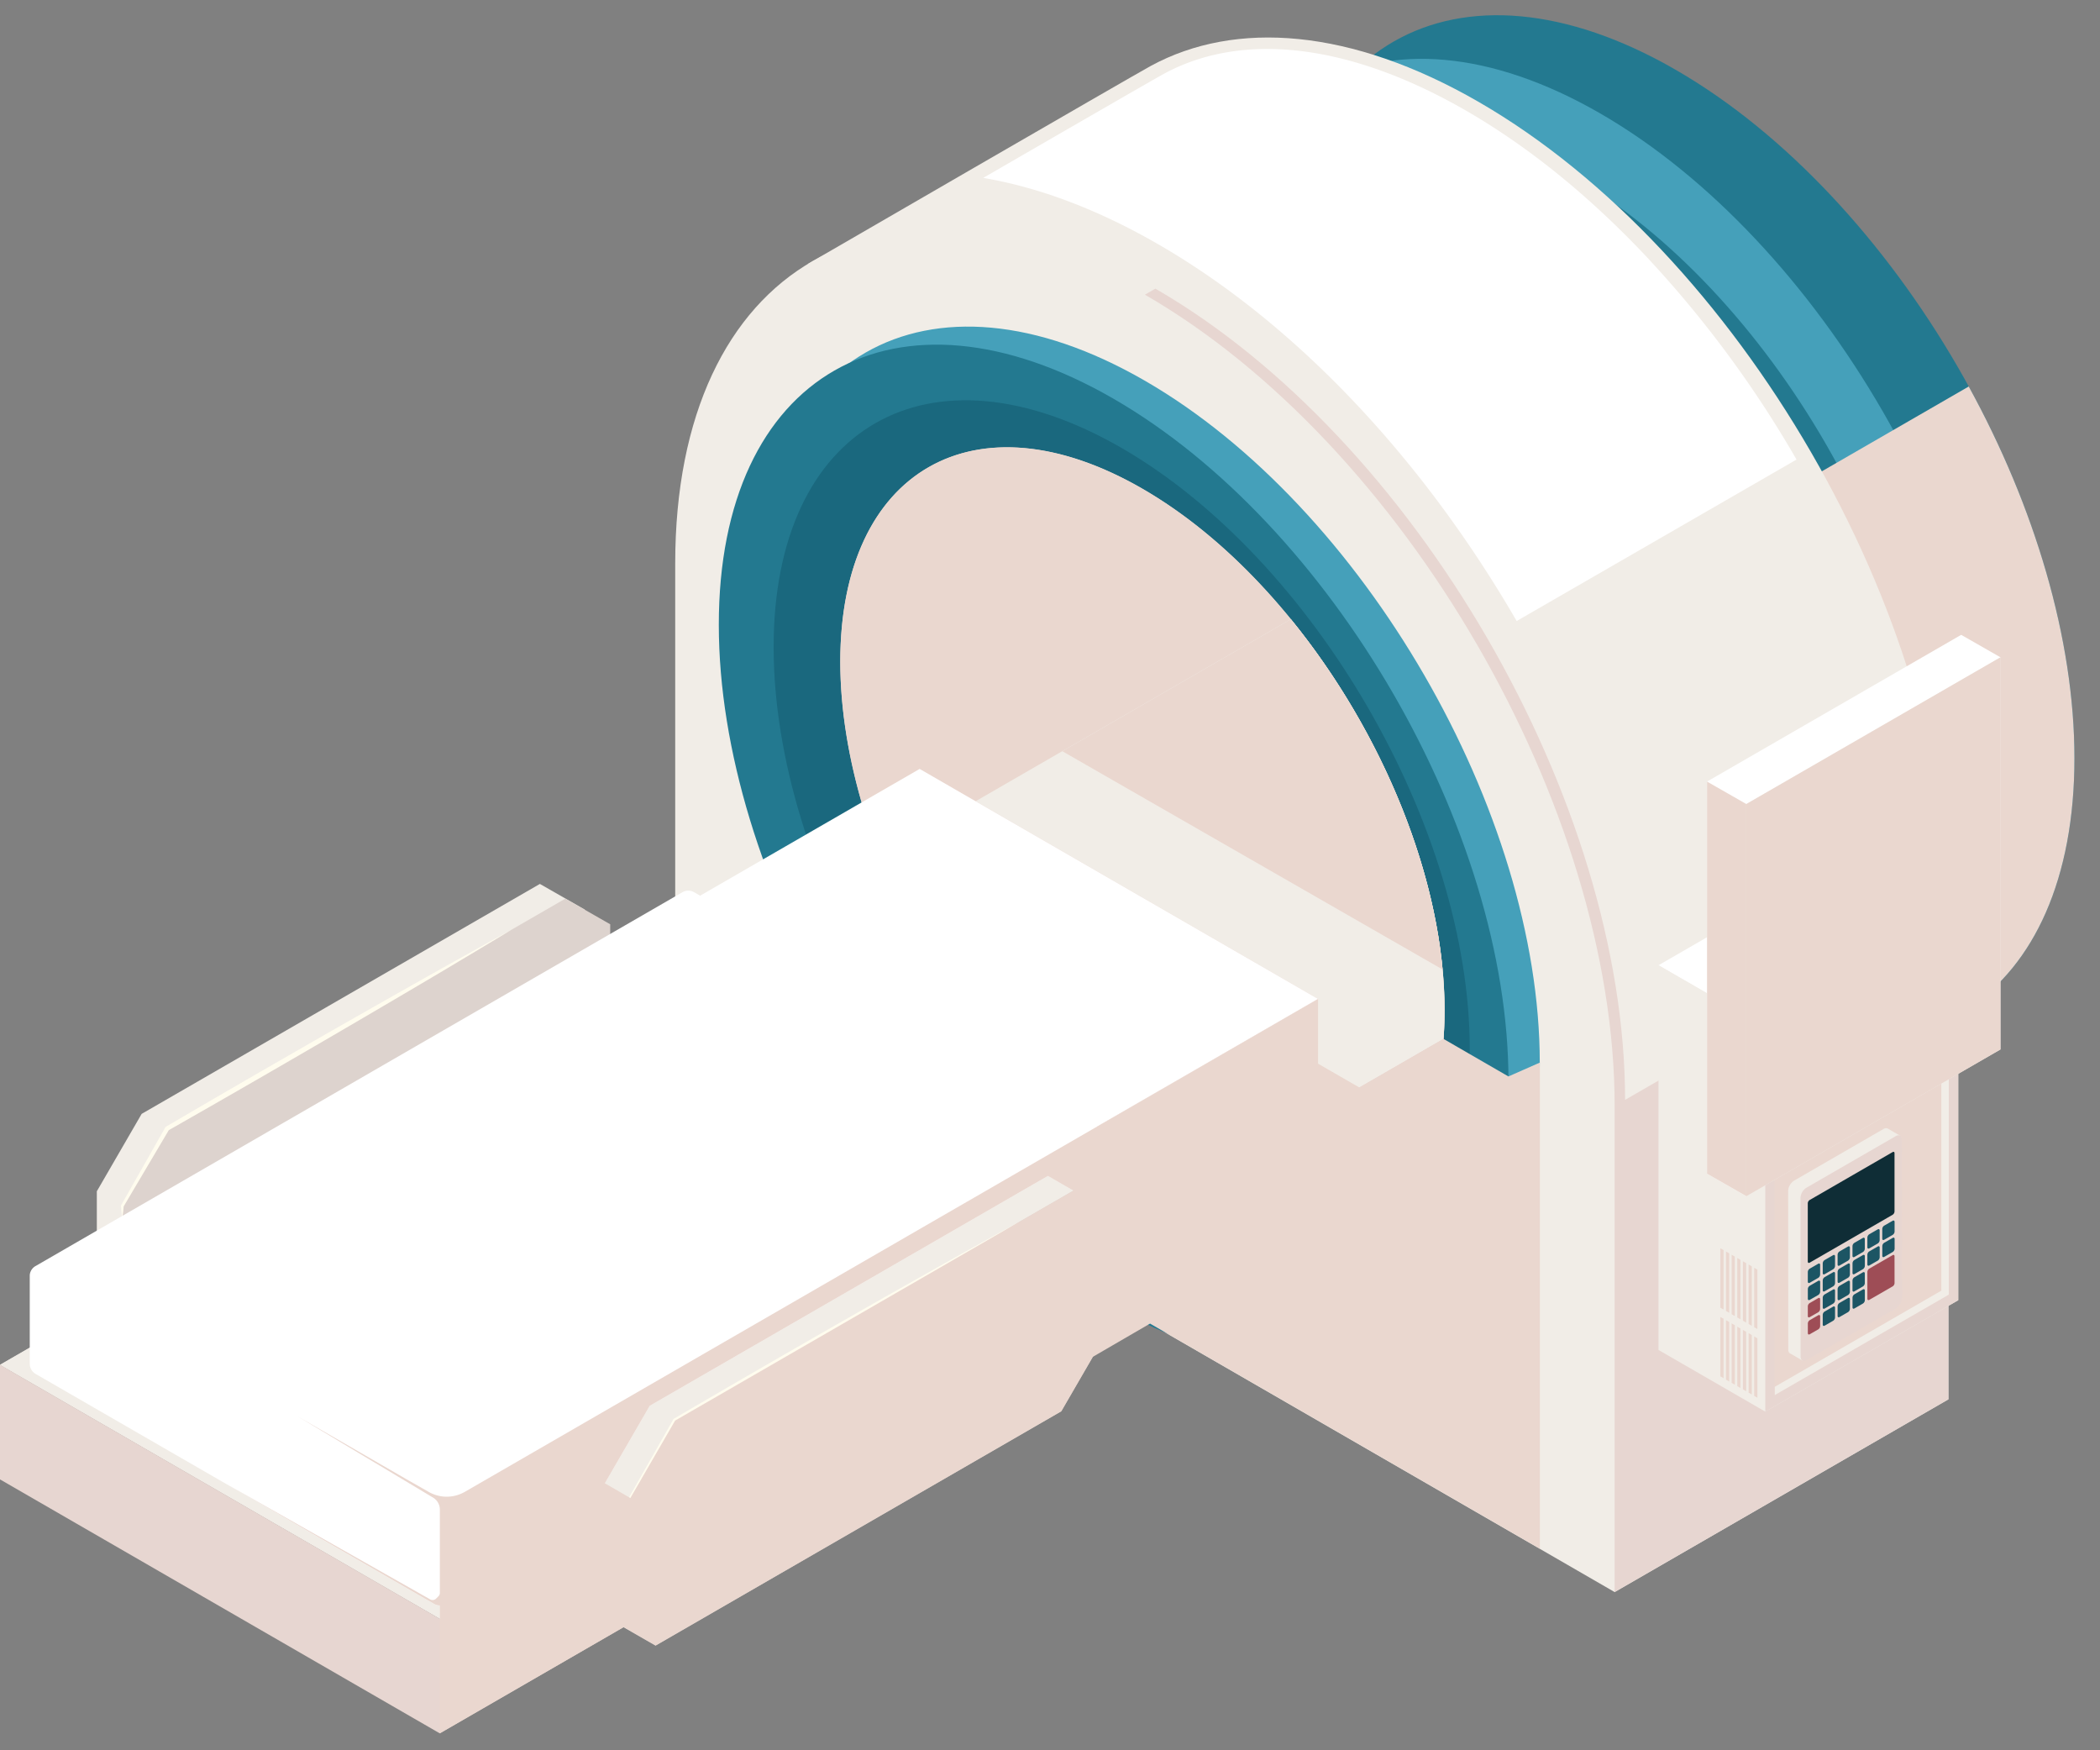 <svg width="66" height="55" fill="none" xmlns="http://www.w3.org/2000/svg"><rect width="100%" height="100%" fill="#808080" stroke="none"/><path d="M65.197 23.828c0 7.953-5.609 11.161-12.528 7.167C45.75 27 40.141 17.315 40.141 9.363c0-7.952 5.61-11.161 12.528-7.167 6.92 3.995 12.528 13.68 12.528 21.632Z" fill="#237990"/><path d="M62.824 25.198c0 7.953-5.609 11.161-12.528 7.167-6.919-3.995-12.528-13.68-12.528-21.632 0-7.952 5.61-11.16 12.528-7.167 6.92 3.995 12.528 13.68 12.528 21.632Z" fill="#45A0BA"/><path d="M60.667 24.983c0 7.15-5.043 10.035-11.263 6.444S38.141 19.128 38.141 11.978c0-7.15 5.043-10.035 11.263-6.444 6.221 3.591 11.263 12.299 11.263 19.449Z" fill="#237990"/><path d="M59.562 24.082c0 6.303-4.445 8.846-9.929 5.68-5.484-3.166-9.929-10.842-9.929-17.145 0-6.303 4.445-8.846 9.93-5.68 5.483 3.166 9.928 10.842 9.928 17.145Z" fill="#1A687E"/><path d="M53.65 31.517c6.46 3.155 11.547-.116 11.547-7.689 0-3.769-1.26-7.926-3.322-11.683l-8.225 4.749v14.623Z" fill="#EAD7CF" style="mix-blend-mode:multiply"/><path d="M46.473 3.203C42.465.89 38.83.626 36.17 2.07c-.573.311-10.794 6.232-10.794 6.232s6.335-.426 6.335 3.346v15.277l19.036 23.103 10.489-6.056V28.695c0-9.372-6.609-20.785-14.763-25.492Z" fill="#F1EDE7"/><path d="M51.763 8.084c-1.806-1.92-3.718-3.47-5.682-4.604-3.638-2.1-7.014-2.512-9.506-1.158-.26.141-2.656 1.523-5.673 3.268 1.777.302 3.625 1.003 5.507 2.09 4.266 2.462 8.264 6.666 11.258 11.835l8.795-5.074a34.56 34.56 0 0 0-4.7-6.357Z" fill="#fff"/><path d="M50.747 34.752v15.277l-2.354-1.36-12.647-7.301-14.525-8.386V17.705c0-9.372 6.61-13.153 14.763-8.446 8.153 4.707 14.763 16.122 14.763 25.493Z" fill="#F1EDE7"/><path d="M48.393 33.393c0 7.877-5.556 11.056-12.409 7.1-6.853-3.958-12.409-13.55-12.409-21.429 0-7.878 5.556-11.056 12.41-7.099 6.852 3.957 12.408 13.55 12.408 21.428Z" fill="#45A0BA"/><path d="M42.228 30.97c0 4.588-3.236 6.44-7.228 4.134-3.992-2.305-7.228-7.893-7.228-12.48 0-4.589 3.236-6.44 7.228-4.136 3.992 2.305 7.228 7.893 7.228 12.481Z" fill="#EAD7CF"/><path d="M47.409 33.96c0 7.877-5.556 11.056-12.41 7.099-6.852-3.957-12.408-13.55-12.408-21.428S28.147 8.575 35 12.532c6.853 3.957 12.409 13.55 12.409 21.428Z" fill="#237990"/><path d="M46.192 32.967c0 6.944-4.897 9.746-10.939 6.258-6.041-3.488-10.939-11.945-10.939-18.89 0-6.943 4.897-9.745 10.939-6.257 6.041 3.488 10.939 11.945 10.939 18.889Z" fill="#1A687E"/><path d="M45.4 31.756c0 6.028-4.252 8.46-9.496 5.432-5.244-3.028-9.496-10.369-9.496-16.397 0-6.028 4.252-8.46 9.496-5.432 5.244 3.028 9.496 10.369 9.496 16.397Z" fill="#E7D6D1"/><path d="M45.4 31.756c0 .306-.01.603-.032.891-.172 2.293-1.015 3.98-2.312 4.936a4.48 4.48 0 0 1-.87.502c-1.478.647-3.365.536-5.445-.456a11.809 11.809 0 0 1-.836-.441C30.661 34.16 26.41 26.819 26.41 20.79s4.252-8.46 9.496-5.433c1.696.979 3.287 2.409 4.665 4.099 2.884 3.538 4.831 8.219 4.831 12.298v.002Z" fill="#EAD7CF" style="mix-blend-mode:multiply"/><path d="M45.4 31.756c0 .306-.011.603-.032.891l-3.944 2.278-4.294 2.48-.389.225-1.597.922-.8.463-14.533 8.393-.8.462-5.189 2.997-2.557-1.477-1.767-1.02L0 42.888l.932-.538.368-.213v.751l8.846 5.107 3.663 2.115.011.007 5.189-2.997.441-.255.721-.417 14.172-8.185.178-.103.259-.149 1.275-.737.424-.245 4.944-2.855v-2.785l-10.759-6.212 9.905-5.72c2.884 3.538 4.831 8.22 4.831 12.299Z" fill="#F1EDE7"/><path d="m16.968 27.776 1.409.806v3.037l-1.791 3.092-12.75 7.362-.793-.453v-4.185l1.409-2.433 12.516-7.226Z" fill="#F1EDE7"/><path d="m17.768 28.238 1.41.806v3.037l-1.792 3.093-12.75 7.361-.792-.453v-4.185l1.41-2.433 12.514-7.226Z" fill="#DDD3CE"/><path d="M3.844 38.286a6.001 6.001 0 0 1-.043-.399c-.005 0 1.394-2.453 1.392-2.458l.009-.016a562.226 562.226 0 0 1 8.821-5.06c.657-.364 1.392-.777 2.049-1.136-.638.389-1.362.819-2.008 1.207a585.806 585.806 0 0 1-7.42 4.325l-1.355.774.025-.025-1.432 2.42.006-.022c-.011.13-.024.259-.043.389l-.001.001Z" fill="#FFFCEE"/><path d="M41.424 31.39v4.41l-3.537 2.043-2.743 1.584-.8.462-14.534 8.394-.8.462-5.19 2.997v-4.41l20.25-11.694.397-.23.008-.004 6.95-4.014Z" fill="#fff"/><path d="m41.424 31.39-6.95 4.014-.007.004h-.001l-.397.23L13.82 47.332l-.015-.009-1.247-.72-7.485-4.32-.8-.463-.43-.248-.801-.462L1.3 40.103l1.743-1.006.8-.463 14.534-8.393.8-.463 2.829-1.633 6.897-3.983 2.033 1.174 10.488 6.054Z" fill="#fff"/><path d="m42.724 34.174-1.3.751-4.294 2.48-1.986 1.147-.8.463-14.534 8.393-.8.462-5.189 2.997-2.558-1.476-1.767-1.02L0 42.888l.932-.538.368-.213v.751l8.847 5.107 3.663 2.115.011.006 5.189-2.996.44-.255.722-.417 14.172-8.184.177-.103.259-.149 1.7-.982 4.944-2.855v-.75l1.3.75Z" fill="#F1EDE7"/><path d="M45.368 32.647c-.172 2.293-1.015 3.98-2.312 4.936l-.87.502-1.939 1.12-5.884 3.398-1.605.927-12.948 7.478-.212.123-5.777 3.337-7.444-4.298L0 46.488v-3.601l9.496 5.483 1.767 1.02 2.557 1.477 5.189-2.997.8-.462 14.533-8.393.8-.463 1.597-.922.389-.225 4.294-2.48 3.944-2.278h.002Z" fill="#E7D6D1"/><path d="M34.521 35.584c0-.008 0-.016-.002-.024 0-.008 0-.017-.002-.025a.455.455 0 0 0-.009-.047.367.367 0 0 0-.172-.223l-12.52-7.228a.369.369 0 0 0-.369 0L1.117 39.784h-.002a.377.377 0 0 0-.073.056l-.002.002a.365.365 0 0 0-.103.208v.003a.321.321 0 0 0-.002.032v2.768c0 .132.07.253.183.32l12.52 7.227a.368.368 0 0 0 .27.038c.003 0 .006 0 .01-.002.004 0 .01-.004.015-.005l.03-.01.004-.002a.299.299 0 0 0 .04-.02L34.34 38.651a.368.368 0 0 0 .184-.319v-2.75l-.002.002Z" fill="#fff"/><path d="m32.934 36.95 1.409.808v3.036l-1.791 3.093-12.75 7.362-.792-.454V46.61l1.409-2.433 12.515-7.226Z" fill="#F1EDE7"/><path d="m33.735 37.414 1.41.806v3.036l-1.792 3.093-12.75 7.362-.793-.454v-4.184l1.41-2.433 12.515-7.226Z" fill="#DDD3CE"/><path d="M19.81 49.634c-.019-.857-.032-1.715-.043-2.573-.005 0 1.394-2.453 1.392-2.457l.01-.016.015-.01c2.65-1.55 5.452-3.165 8.124-4.666.88-.496 1.846-1.035 2.73-1.519a270.98 270.98 0 0 1-2.68 1.604 559.942 559.942 0 0 1-8.104 4.702l.025-.025-1.432 2.42.006-.022c-.01.854-.024 1.71-.043 2.562Z" fill="#FFFCEE"/><path d="M45.338 30.465c-.353-3.75-2.184-7.837-4.768-11.007l-7.182 4.148 11.95 6.859Z" fill="#EAD7CF" style="mix-blend-mode:multiply"/><path d="m61.236 28.695-10.162 5.867c0-9.372-6.61-20.785-14.763-25.492l-.328.19c8.153 4.706 14.763 16.12 14.763 25.491v15.277l.328-.189 10.162-5.867V28.695Z" fill="#E7D6D1"/><path d="M34.033 38.443a18.375 18.375 0 0 1-.903-.68l-.485.28-.609.351-.007.004-.367.212-.347.2-10.097 5.83-1.047 1.81.087-.05 12.098-6.988.145-.084c.093.076.187.151.281.224l.983-.568.571-.33h.001a15.046 15.046 0 0 1-.305-.21h.001Zm13.376-4.617-1.217-.703-.823-.476-2.644 1.527-.954-.55-.346-.2v-2.035l-4.088 2.362-2.338 1.35-.523.302-.611.353-1.828 1.056-.422.244-.983.568-.683.394-15.342 8.862-.043.023a1.134 1.134 0 0 1-1.091-.023l-.701-.399-3.417-1.973 3.352 2.01.904.542a.44.44 0 0 1 .213.375v2.616a.151.151 0 0 1-.045.11l-.073.072a.153.153 0 0 1-.186.025l-3.682-2.084-2.753-1.559 2.727 1.574 3.829 2.211a.403.403 0 0 0 .113.042.335.335 0 0 0 .071.007v4.017l5.777-3.337.061.035.151.087.792.457 12.75-7.362.991-1.71 1.738-1.01.059-.034.488.282 11.764 6.792V33.39l-.984.434-.003.003Zm-26.99 10.351 10.097-5.829.534-.308.983-.568.446-.257.456-.263.8.462-.605.35-.485.28-.609.35-.007.004-.367.212-.347.2-10.097 5.83-1.046 1.81-.339.585-.022.038-.022-.013-.016-.009-.322-.186-.441-.254 1.409-2.433Z" fill="#EAD7CF" style="mix-blend-mode:multiply"/><path d="m55.48 32.27 6.065-3.5-3.355-1.939-6.066 3.501 3.356 1.937Z" fill="#fff"/><path d="M52.124 42.42V30.332l3.356 1.937 6.065-3.5v12.088l-6.065 3.501-3.356-1.938Z" fill="#F1EDE7"/><path d="M55.48 32.269v12.089l6.065-3.501V28.769l-6.065 3.5Z" fill="#E7D6D1"/><path d="M61.245 40.684V29.288l-5.466 3.154v11.396l5.466-3.154Z" fill="#EAD7CF" style="mix-blend-mode:multiply"/><path d="M61.02 40.554V29.418l.225-.13v11.396l-5.466 3.154v-.26l5.24-3.024Z" fill="#F1EDE7"/><path d="m61.245 40.684-.225-.13V29.418l.225-.13v11.396Zm-1.524-4.994-.39-.226-.004-.002c-.034-.018-.079-.015-.13.014L56.385 37.1a.409.409 0 0 0-.186.321l.004 4.988c0 .053.017.091.044.112a.082.082 0 0 0 .02.012l.386.223.468-2.053 2.08-1.2a.409.409 0 0 0 .185-.32l-.003-3.014.337-.479.001.001Z" fill="#F1EDE7"/><path d="m59.584 35.7-2.812 1.623a.409.409 0 0 0-.186.321l.004 4.988c0 .118.084.166.186.106l2.812-1.623a.409.409 0 0 0 .186-.321l-.004-4.988c0-.118-.084-.166-.186-.106Z" fill="#E7D6D1"/><path d="m59.482 36.203-2.606 1.505a.13.13 0 0 0-.06.102v1.833c0 .038.028.053.06.034l2.607-1.505a.13.13 0 0 0 .059-.102v-1.833c0-.038-.027-.053-.06-.034Z" fill="#0F2D36"/><path d="m57.144 39.712-.267.154a.13.13 0 0 0-.06.102v.307c0 .038.028.053.06.034l.268-.154a.13.13 0 0 0 .059-.102v-.307c0-.038-.027-.053-.06-.034Zm.001.537-.267.154a.13.13 0 0 0-.06.102v.307c0 .038.028.053.06.034l.268-.154a.13.13 0 0 0 .059-.102v-.307c0-.038-.027-.053-.06-.034Zm.467-.807-.267.154a.13.13 0 0 0-.059.102v.307c0 .038.027.053.06.034l.267-.154a.13.13 0 0 0 .06-.102v-.307c0-.038-.028-.053-.06-.034Zm0 .537-.267.154a.13.13 0 0 0-.059.102v.307c0 .038.027.053.06.034l.267-.154a.13.13 0 0 0 .06-.102v-.307c0-.038-.028-.053-.06-.034Zm.468-.808-.267.154a.13.13 0 0 0-.06.102v.307c0 .038.028.053.06.034l.268-.154a.13.13 0 0 0 .059-.102v-.307c0-.038-.027-.053-.06-.034Zm0 .539-.267.153a.13.13 0 0 0-.06.102v.307c0 .038.028.053.06.034l.268-.154a.13.13 0 0 0 .059-.102v-.307c0-.038-.027-.053-.06-.034Zm.467-.809-.267.154a.13.13 0 0 0-.059.102v.307c0 .038.027.053.06.034l.267-.154a.13.13 0 0 0 .06-.102v-.307c0-.038-.028-.053-.06-.034Zm.001.539-.267.153a.13.13 0 0 0-.059.102v.307c0 .038.027.053.06.034l.267-.154a.13.13 0 0 0 .06-.102v-.307c0-.038-.028-.053-.06-.034Zm.467-.809-.267.154a.13.13 0 0 0-.059.102v.307c0 .038.027.053.06.034l.267-.154a.13.13 0 0 0 .059-.102v-.307c0-.038-.027-.053-.06-.034Zm.001.539-.267.153a.13.13 0 0 0-.06.102v.307c0 .038.028.053.06.034l.268-.154a.13.13 0 0 0 .059-.102v-.307c0-.038-.027-.053-.06-.034Zm.467-.809-.267.154a.13.13 0 0 0-.059.102v.307c0 .038.027.053.06.034l.267-.154a.13.13 0 0 0 .06-.102v-.307c0-.038-.028-.053-.06-.034Zm.001.539-.267.153a.13.13 0 0 0-.059.102v.307c0 .038.027.053.06.034l.267-.154a.13.13 0 0 0 .06-.102v-.307c0-.038-.028-.053-.06-.034Z" fill="#1C5564"/><path d="m57.144 40.792-.267.154a.13.13 0 0 0-.06.102v.307c0 .038.028.053.06.034l.268-.154a.13.13 0 0 0 .059-.102v-.307c0-.038-.027-.053-.06-.034Zm.001.538-.267.154a.13.13 0 0 0-.06.102v.307c0 .038.028.053.06.034l.268-.154a.13.13 0 0 0 .059-.102v-.307c0-.038-.027-.053-.06-.034Z" fill="#9E4D56"/><path d="m57.612 40.522-.267.154a.13.13 0 0 0-.059.102v.307c0 .038.027.053.06.034l.267-.154a.13.13 0 0 0 .06-.102v-.307c0-.038-.028-.053-.06-.034Zm0 .538-.267.154a.13.13 0 0 0-.059.102v.307c0 .038.027.053.06.034l.267-.154a.13.13 0 0 0 .06-.102v-.307c0-.038-.028-.053-.06-.034Zm.468-.808-.267.154a.13.13 0 0 0-.06.102v.307c0 .038.028.053.06.034l.268-.154a.13.13 0 0 0 .059-.102v-.307c0-.038-.027-.053-.06-.034Zm0 .537-.267.154a.13.13 0 0 0-.06.102v.307c0 .038.028.053.06.034l.268-.154a.13.13 0 0 0 .059-.102v-.307c0-.038-.027-.053-.06-.034Zm.467-.807-.267.154a.13.13 0 0 0-.059.102v.307c0 .038.027.053.06.034l.267-.154a.13.13 0 0 0 .06-.102v-.307c0-.038-.028-.053-.06-.034Zm.001.537-.267.154a.13.13 0 0 0-.059.102v.307c0 .038.027.053.06.034l.267-.154a.13.13 0 0 0 .06-.102v-.307c0-.038-.028-.053-.06-.034Z" fill="#1C5564"/><path d="M59.542 39.475c0-.038-.027-.053-.059-.034l-.735.424a.13.13 0 0 0-.059.102v.845c0 .038.028.053.06.034l.735-.424a.13.13 0 0 0 .059-.102l-.001-.845Z" fill="#9E4D56"/><path d="m55.056 41.951-.1-.058v1.87l.1.057v-1.869Zm-.177-.102-.102-.058v1.868l.102.059v-1.869Zm-.179-.102-.1-.059v1.87l.1.057v-1.868Zm.533.307-.101-.059v1.87l.1.057v-1.868Zm-1.064-.614-.1-.058v1.868l.1.058V41.44Zm.355.204-.101-.058v1.868l.1.06v-1.87Zm-.177-.102-.102-.058v1.868l.102.06v-1.87Zm.709-1.748-.1-.059v1.87l.1.057v-1.868Zm-.177-.103-.102-.058v1.868l.102.06v-1.87Zm-.179-.102-.1-.058v1.868l.1.058v-1.868Zm.533.307-.101-.058v1.868l.1.058v-1.868Zm-1.064-.614-.1-.058v1.87l.1.056v-1.868Zm.355.205-.101-.059v1.87l.1.057v-1.868Zm-.177-.103-.102-.058v1.868l.102.06v-1.87Z" style="mix-blend-mode:multiply" fill="#EAD7CF"/><path d="m53.65 36.882 1.235.706 7.987-16.933-1.235-.706-7.987 4.611v12.322Z" fill="#fff"/><path d="m54.885 25.266-1.235-.706v12.322l1.235.706V25.266Z" fill="#EAD7CF" style="mix-blend-mode:multiply"/><path d="m54.885 37.588 7.987-4.611V20.655l-7.987 4.611v12.322Z" fill="#F1EDE7"/><path d="M62.516 32.777v-11.51l-7.274 4.2v11.51l7.274-4.2Z" fill="#1C5564"/><path d="m61.248 33.509-6.006 3.468v-8.121l6.006 4.653Z" fill="#0F2D36"/><path d="m54.885 37.588 7.987-4.611V20.655l-7.987 4.611v12.322Z" fill="#EAD7CF" style="mix-blend-mode:multiply"/></svg>